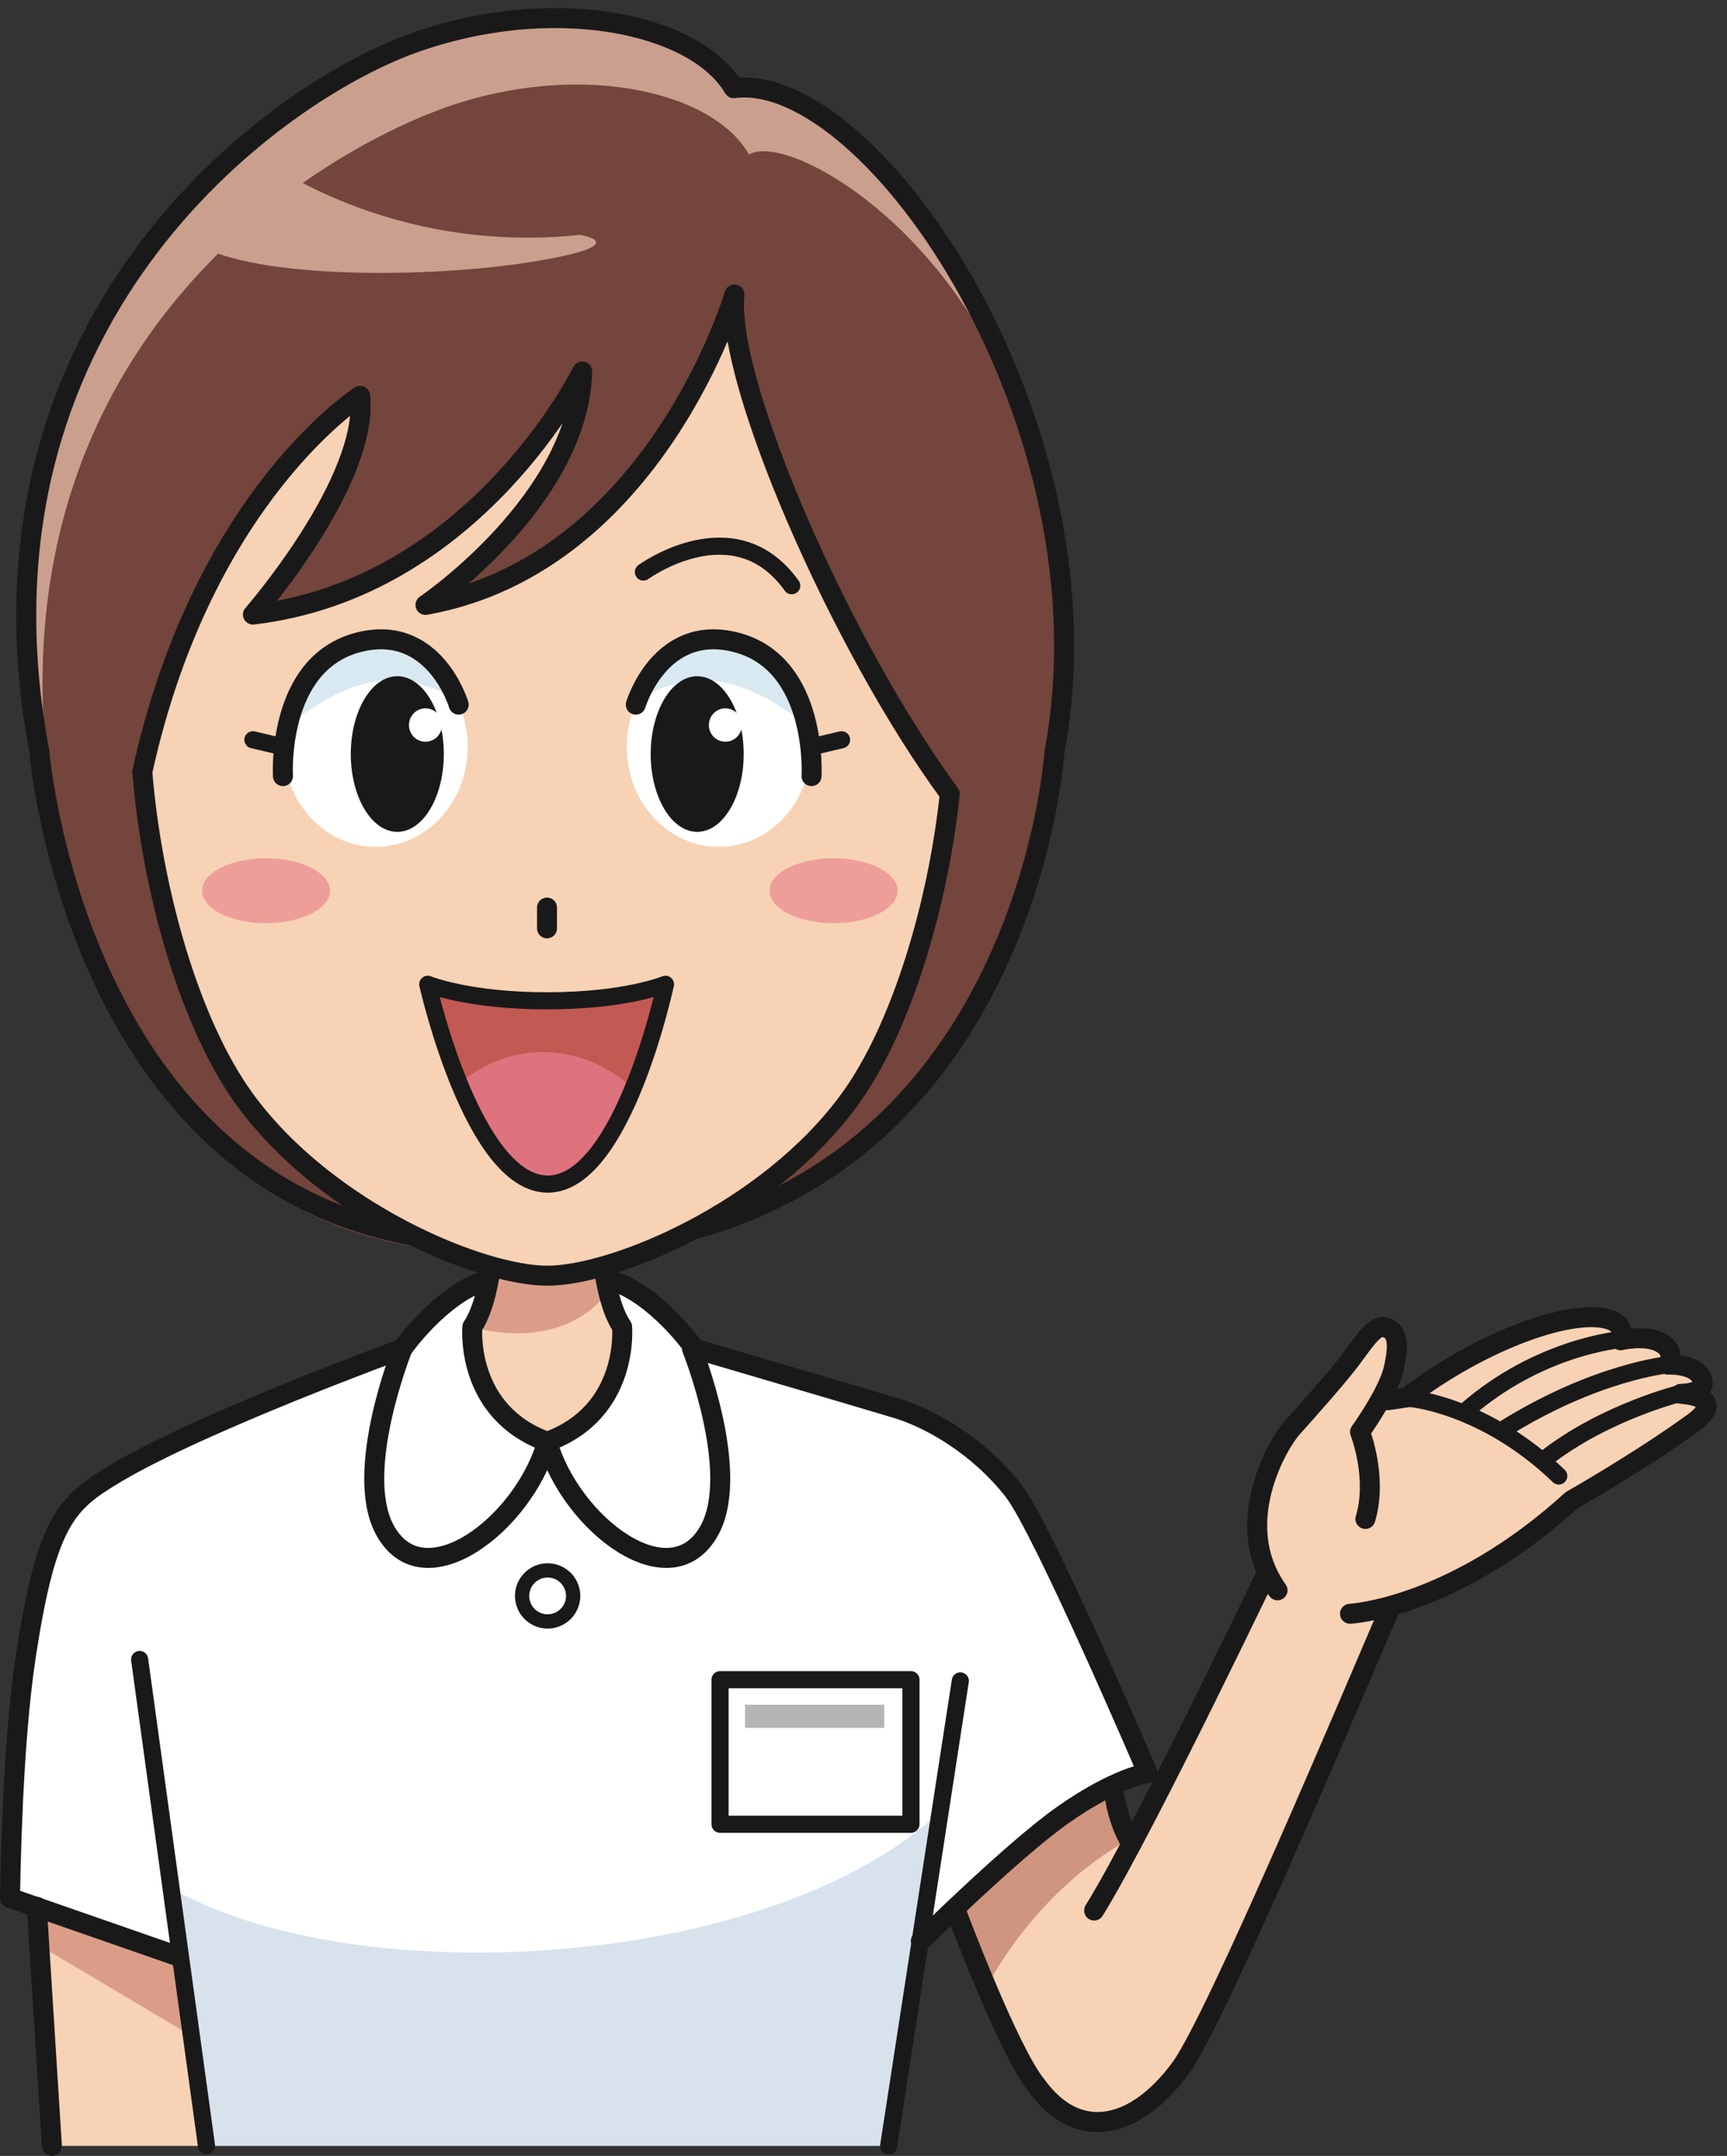 <?xml version="1.0" encoding="UTF-8"?>
<!DOCTYPE svg PUBLIC "-//W3C//DTD SVG 1.1//EN" "http://www.w3.org/Graphics/SVG/1.1/DTD/svg11.dtd">
<svg version="1.1" xmlns="http://www.w3.org/2000/svg" xmlns:xlink="http://www.w3.org/1999/xlink" x="0" y="0" width="605" height="755" viewBox="0, 0, 605, 755">
  <rect x="0" y="0" width="605" height="755" fill="#333333" stroke="none"/>
  <g id="Layer_1">
    <path d="M13.315,668.2 C13.315,668.2 3.315,665.7 3.49,665.28 C3.985,635.91 5.47,603.395 9.125,579.49 C16.355,532.2 23.6,526.09 40.37,516.055 C70.565,497.995 141,472.305 141,472.305 C141,472.305 154.125,453.555 169.75,448.555 L213.5,446.68 C230.995,451.68 241.935,471.37 241.935,471.37 C241.935,471.37 302.895,489.29 336.645,504.91 C336.645,504.91 356.785,521.115 368.085,542.825 C372.125,550.59 401.645,619.91 401.645,619.91 L323.06,675.63 L312.48,743.87 L35.395,744.285 L13.315,668.2" fill="#FFFFFE"/>
    <path d="M163.655,467.15 L167.395,464.68 C172.07,457.18 173.635,443.305 174.15,436.135 L209.255,435.8 C209.74,442.87 211.285,457.06 216.035,464.68 L220.375,467.62 C220.375,467.62 206.415,504.91 189.96,504.91 C173.5,504.91 160.27,471.47 163.655,467.15" fill="#F8D2B5"/>
    <path d="M172.325,444.21 L211.885,444.21 L211.885,453.59 C211.885,453.59 199.81,471.865 168.925,465.615 L172.325,444.21" fill="#DB9D88"/>
    <path d="M61.23,661.945 C63.73,662.28 72.34,751.5 72.34,751.5 L311.31,751.5 L329.98,633.87 C271.23,689.7 126.645,698.195 61.23,661.945" fill="#D7E2EC"/>
    <path d="M12.895,668.195 L64.145,685.07 L72.34,751.5 L18.175,751.5 L12.895,668.195" fill="#F8D2B5"/>
    <path d="M12.895,668.195 L14.145,681.53 L67.48,713.195 L60.815,684.03 L12.895,668.195" fill="#DB9D88"/>
    <path d="M486.72,557.41 C486.72,557.41 431.72,715.535 400.47,738.035 C393.565,743.01 375.46,746.73 361.735,728.295 C352.385,715.74 334.55,667.885 334.55,667.885 L391.195,628.87 L397.14,645.95 L444.22,548.66 L486.72,557.41" fill="#F8D2B5"/>
    <path d="M335.62,668.685 L345.4,696.29 C345.4,696.29 361.72,662.675 396.065,643.85 L389.845,625.8 C389.845,625.8 370.985,628.8 335.62,668.685" fill="#CF957E"/>
    <g>
      <path d="M169.75,448.555 C154.125,453.555 141,472.305 141,472.305 C141,472.305 70.565,497.995 40.37,516.055 C23.6,526.09 16.355,532.2 9.125,579.49 C5.495,603.22 4.01,635.43 3.5,664.63 L62.27,685.07" fill-opacity="0" stroke="#1A1919" stroke-width="7" stroke-linecap="round" stroke-linejoin="round"/>
      <path d="M48.915,581.16 L72.34,751.5 M336.415,588.66 L311.31,751.5" fill-opacity="0" stroke="#1A1919" stroke-width="6" stroke-linecap="round" stroke-linejoin="round"/>
    </g>
    <path d="M252.245,588.24 L319.12,588.24 L319.12,638.865 L252.245,638.865 z" fill="#FFFFFE"/>
    <path d="M252.245,588.24 L319.12,588.24 L319.12,638.865 L252.245,638.865 z" fill-opacity="0" stroke="#1A1919" stroke-width="6" stroke-linecap="round" stroke-linejoin="round"/>
    <path d="M260.995,596.99 L309.745,596.99 L309.745,605.115 L260.995,605.115 z" fill="#B4B5B4"/>
    <g>
      <path d="M200.785,558.895 C200.785,563.835 196.78,567.835 191.845,567.835 C186.91,567.835 182.905,563.835 182.905,558.895 C182.905,553.965 186.91,549.96 191.845,549.96 C196.78,549.96 200.785,553.965 200.785,558.895 z" fill-opacity="0" stroke="#1A1919" stroke-width="5"/>
      <path d="M12.895,667.78 L18.175,751.5 M487.43,562.04 C474.1,593.08 426.01,707.335 413.575,724.28 C397.97,745.535 377.685,750.59 363.055,730.27 C353.26,718.29 334.995,669.505 334.995,669.505 M214.565,448.555 C230.19,453.555 243.31,472.305 243.31,472.305 C243.31,472.305 300.32,489.06 314.12,493.21 C326.02,496.79 342.895,506.475 355.085,522.1 C365.42,535.355 402.06,620.95 402.06,620.95 C402.06,620.95 391.13,622.375 372.275,635.655 C354.76,647.995 322.57,679.795 322.57,679.795 M383.3,669.075 C401.72,639.285 448.495,541.06 448.495,541.06 M390.665,629.94 C390.665,629.94 391.575,637.23 395.74,644.73" fill-opacity="0" stroke="#1A1919" stroke-width="7" stroke-linecap="round" stroke-linejoin="round"/>
      <path d="M481.545,564.08 C481.545,564.08 509.5,558.64 549.785,523.915 C549.785,523.915 575.04,508.725 594.6,499.02 C607.475,492.625 588.805,489.285 588.805,489.285 C588.805,489.285 596.835,488.27 595.94,483.795 C594.695,477.59 584.1,477.89 584.1,477.89 C584.1,477.89 587.265,473.575 581.975,470.36 C576.74,467.215 567.98,469.12 567.98,469.12 C567.98,469.12 570.165,464.155 564.885,462.08 C552.555,457.205 515.45,470.58 493.23,490.34 L486.76,490.59 C488.28,488.12 489.31,482.81 489.68,479.845 C491.045,468.865 489.755,466.025 486.29,464.915 C482.805,463.765 476.69,468 472.69,473.585 C468.69,479.18 458.705,491.835 454.03,496.72 C450.46,500.475 437.715,518.225 439.735,536.465 L444.455,554.555 L481.545,564.08" fill="#F8D2B5"/>
      <path d="M472.94,565.145 C472.94,565.145 508.83,563.385 550.52,525.43 C550.52,525.43 575.155,511.385 593.075,498.325 C606.015,488.895 588.84,488.125 588.84,488.125 C588.84,488.125 597.43,488.15 596.435,483.66 C595.02,477.35 584.335,477.885 584.335,477.885 C584.335,477.885 587.395,473.45 581.935,470.315 C576.57,467.235 567.705,469.365 567.705,469.365 C567.705,469.365 569.74,464.3 564.345,462.31 C551.71,457.64 519.405,469.11 492.865,489.375 L486.135,490.37 M447.55,556.935 C430.87,533.44 448.025,505.12 452.665,500.025 C457.275,494.945 468.83,481.9 473.005,476.335 C478.005,469.67 481.62,463.76 485.155,464.84 C488.71,465.9 490.73,468.58 488.19,479.51 C486.24,487.87 476.44,501.49 476.44,501.49 C476.44,501.49 482.72,517.435 478.32,531.94" fill-opacity="0" stroke="#1A1919" stroke-width="7" stroke-linecap="round" stroke-linejoin="round"/>
      <path d="M494.295,489.8 C494.295,489.8 520.18,491.98 546.065,516.895 M589.16,487.83 C589.16,487.83 562.94,494.16 541.845,510.41 M584.61,477.925 C584.61,477.925 558.79,480.25 525.75,501.15 M568.25,469.085 C567.665,469.13 539.23,471.495 513.49,494.11" fill-opacity="0" stroke="#1A1919" stroke-width="6" stroke-linecap="round" stroke-linejoin="round"/>
      <path d="M210.645,436.135 C211.2,443.305 212.89,457.18 217.93,464.68 C217.93,464.68 220.645,494.445 191.705,504.91 C162.77,494.445 165.48,464.68 165.48,464.68 C170.525,457.18 172.215,443.305 172.765,436.135 M141,472.305 C141,472.305 123.775,515.235 134.77,535.695 C148.21,560.695 183.52,533.82 191.705,504.91 M242.41,472.305 C242.41,472.305 259.64,515.235 248.645,535.695 C235.205,560.695 199.895,533.82 191.705,504.91" fill-opacity="0" stroke="#1A1919" stroke-width="7" stroke-linecap="round" stroke-linejoin="round"/>
      <path d="M227.395,437.6 C355.77,413.905 369.405,263.25 369.405,263.25 C390.78,149.54 305.52,24.535 257.04,30.865 C243.625,7.97 193.185,-2.55 143.985,15.4 C94.79,33.34 -14.45,113.04 13.79,263.25 C13.79,263.25 32.375,429.22 155.795,437.6" fill="#73453C"/>
      <path d="M153.26,38.67 C200.76,20.735 249.45,31.25 262.4,54.14 C274.78,46.525 329.33,76.04 354.835,139.425 C334.025,60.28 268.59,22.73 254.79,31.21 C241.84,8.32 193.15,-2.195 145.65,15.745 C98.155,33.685 -15.37,102.78 11.885,253 L15.835,261.58 C3.97,119.475 107.885,55.81 153.26,38.67" fill="#CA9F8D"/>
    </g>
    <path d="M91.74,55.37 C91.74,55.37 136.09,89.355 203.215,82.245 C203.215,82.245 222.84,85.45 188.72,91.31 C154.59,97.2 94.21,98.18 70.9,86.535 L91.74,55.37" fill="#CA9F8D"/>
    <path d="M49.85,270.335 C53.315,312.4 66.6,358.795 85.82,385.125 C114.615,424.545 168.475,446.755 191.705,446.755 C214.935,446.755 268.8,424.545 297.59,385.125 C315.94,359.985 328.68,316.25 332.73,278.03 C294.815,222.89 254.11,133.565 257.285,103.14 C257.285,103.14 229.51,197.455 149.055,211.855 C149.055,211.855 202.735,175.415 203.96,130.09 C203.96,130.09 166.79,206.04 88.6,215.225 C88.6,215.225 129.225,168.675 126.17,138.665 C126.17,138.665 71.05,173.575 49.85,270.335" fill="#F8D2B5"/>
    <path d="M163.855,261.58 C163.855,280.9 149.41,296.58 131.595,296.58 C113.77,296.58 99.335,280.9 99.335,261.58 C99.335,242.235 113.77,226.575 131.595,226.575 C149.41,226.575 163.855,242.235 163.855,261.58" fill="#FFFFFE"/>
    <path d="M99.04,255.84 C99.04,255.84 102.435,233.675 125.51,227.53 C152.515,220.325 159.44,244.765 159.44,244.765 C159.44,244.765 145.375,235.39 128.63,239.22 C112.83,242.835 99.04,255.84 99.04,255.84" fill="#D8E9F1"/>
    <path d="M219.565,261.58 C219.565,280.9 234.005,296.58 251.82,296.58 C269.65,296.58 284.08,280.9 284.08,261.58 C284.08,242.235 269.65,226.575 251.82,226.575 C234.005,226.575 219.565,242.235 219.565,261.58" fill="#FFFFFE"/>
    <path d="M284.375,255.84 C284.375,255.84 280.985,233.675 257.9,227.53 C230.9,220.325 223.975,244.765 223.975,244.765 C223.975,244.765 238.035,235.39 254.79,239.22 C270.585,242.835 284.375,255.84 284.375,255.84" fill="#D8E9F1"/>
    <path d="M70.775,311.94 C70.775,318.225 80.815,323.31 93.195,323.31 C105.57,323.31 115.615,318.225 115.615,311.94 C115.615,305.665 105.57,300.575 93.195,300.575 C80.815,300.575 70.775,305.665 70.775,311.94" fill="#ED9E99"/>
    <path d="M269.6,311.94 C269.6,318.225 279.64,323.31 292.02,323.31 C304.4,323.31 314.445,318.225 314.445,311.94 C314.445,305.665 304.4,300.575 292.02,300.575 C279.64,300.575 269.6,305.665 269.6,311.94" fill="#ED9E99"/>
    <path d="M191.625,325.115 L191.625,317.83" fill-opacity="0" stroke="#1A1919" stroke-width="7" stroke-linecap="round" stroke-linejoin="round"/>
    <path d="M225.4,200.325 C225.4,200.325 257.285,177.05 277.355,205.125" fill-opacity="0" stroke="#1A1919" stroke-width="6" stroke-linecap="round" stroke-linejoin="round"/>
    <path d="M160.68,246.76 C160.68,246.76 152.195,218.2 125.7,224.91 C96.735,232.265 99.12,271.795 99.12,271.795" fill-opacity="0" stroke="#1A1919" stroke-width="7" stroke-linecap="round" stroke-linejoin="round"/>
    <path d="M98.045,261.3 L88.6,259.075" fill-opacity="0" stroke="#1A1919" stroke-width="6" stroke-linecap="round" stroke-linejoin="round"/>
    <path d="M222.735,246.76 C222.735,246.76 231.22,218.2 257.715,224.91 C286.68,232.265 284.295,271.795 284.295,271.795" fill-opacity="0" stroke="#1A1919" stroke-width="7" stroke-linecap="round" stroke-linejoin="round"/>
    <g>
      <path d="M285.37,261.3 L294.815,259.075" fill-opacity="0" stroke="#1A1919" stroke-width="6" stroke-linecap="round" stroke-linejoin="round"/>
      <path d="M244.09,430.245 C360.975,397.35 369.405,263.25 369.405,263.25 C390.78,149.54 305.52,24.535 257.04,30.865 C243.625,7.97 193.185,-2.55 143.985,15.4 C94.79,33.34 -14.45,113.04 13.79,263.25 C13.79,263.25 26.06,411.095 144.465,432.69" fill-opacity="0" stroke="#1A1919" stroke-width="7" stroke-linecap="round" stroke-linejoin="round"/>
    </g>
    <path d="M155.475,264.085 C155.475,279.12 148.175,291.32 139.185,291.32 C130.19,291.32 122.885,279.12 122.885,264.085 C122.885,249.015 130.19,236.815 139.185,236.815 C148.175,236.815 155.475,249.015 155.475,264.085" fill="#1A1919"/>
    <path d="M154.835,253.92 C154.835,257.15 152.25,259.755 149.05,259.755 C145.855,259.755 143.27,257.15 143.27,253.92 C143.27,250.685 145.855,248.065 149.05,248.065 C152.25,248.065 154.835,250.685 154.835,253.92" fill="#FFFFFE"/>
    <path d="M227.95,264.085 C227.95,279.12 235.245,291.32 244.235,291.32 C253.23,291.32 260.53,279.12 260.53,264.085 C260.53,249.015 253.23,236.815 244.235,236.815 C235.245,236.815 227.95,249.015 227.95,264.085" fill="#1A1919"/>
    <path d="M259.895,253.92 C259.895,257.15 257.305,259.755 254.1,259.755 C250.92,259.755 248.33,257.15 248.33,253.92 C248.33,250.685 250.92,248.065 254.1,248.065 C257.305,248.065 259.895,250.685 259.895,253.92" fill="#FFFFFE"/>
    <path d="M49.85,270.335 C53.315,312.4 66.6,358.795 85.82,385.125 C114.615,424.545 168.475,446.755 191.705,446.755 C214.935,446.755 268.8,424.545 297.59,385.125 C315.94,359.985 328.68,316.25 332.73,278.03 C294.815,226.575 254.11,133.565 257.285,103.14 C257.285,103.14 229.51,197.455 149.055,211.855 C149.055,211.855 202.735,175.415 203.96,130.09 C203.96,130.09 166.79,206.04 88.6,215.225 C88.6,215.225 129.225,168.675 126.17,138.665 C126.17,138.665 71.05,173.575 49.85,270.335 z" fill-opacity="0" stroke="#1A1919" stroke-width="7" stroke-linecap="round" stroke-linejoin="round"/>
    <path d="M149.85,344.7 C158.53,350.88 177.79,355.41 191.625,355.41 L191.355,355.41 C205.185,355.41 224.445,350.88 233.125,344.7 C233.125,344.7 219.77,414.305 191.08,414.305 C162.39,414.305 149.85,344.7 149.85,344.7" fill="#DE737E"/>
    <path d="M160.365,379.795 C168.89,372.645 179.2,368.45 190.325,368.45 C202.24,368.45 213.2,373.3 222.045,381.405 C228.86,362.46 233.125,344.7 233.125,344.7 C233.58,344.62 205.31,350.46 191.48,350.49 C177.67,350.46 149.85,344.7 149.85,344.7 C149.85,344.7 153.875,361.465 160.365,379.795" fill="#C35953"/>
    <path d="M191.895,414.68 C165.535,414.68 149.85,344.7 149.85,344.7 C149.85,344.7 163.91,350.49 191.625,350.49 C219.34,350.49 233.125,344.7 233.125,344.7 C233.125,344.7 218.245,414.68 191.895,414.68 z" fill-opacity="0" stroke="#1A1919" stroke-width="6" stroke-linecap="round" stroke-linejoin="round"/>
  </g>
</svg>
